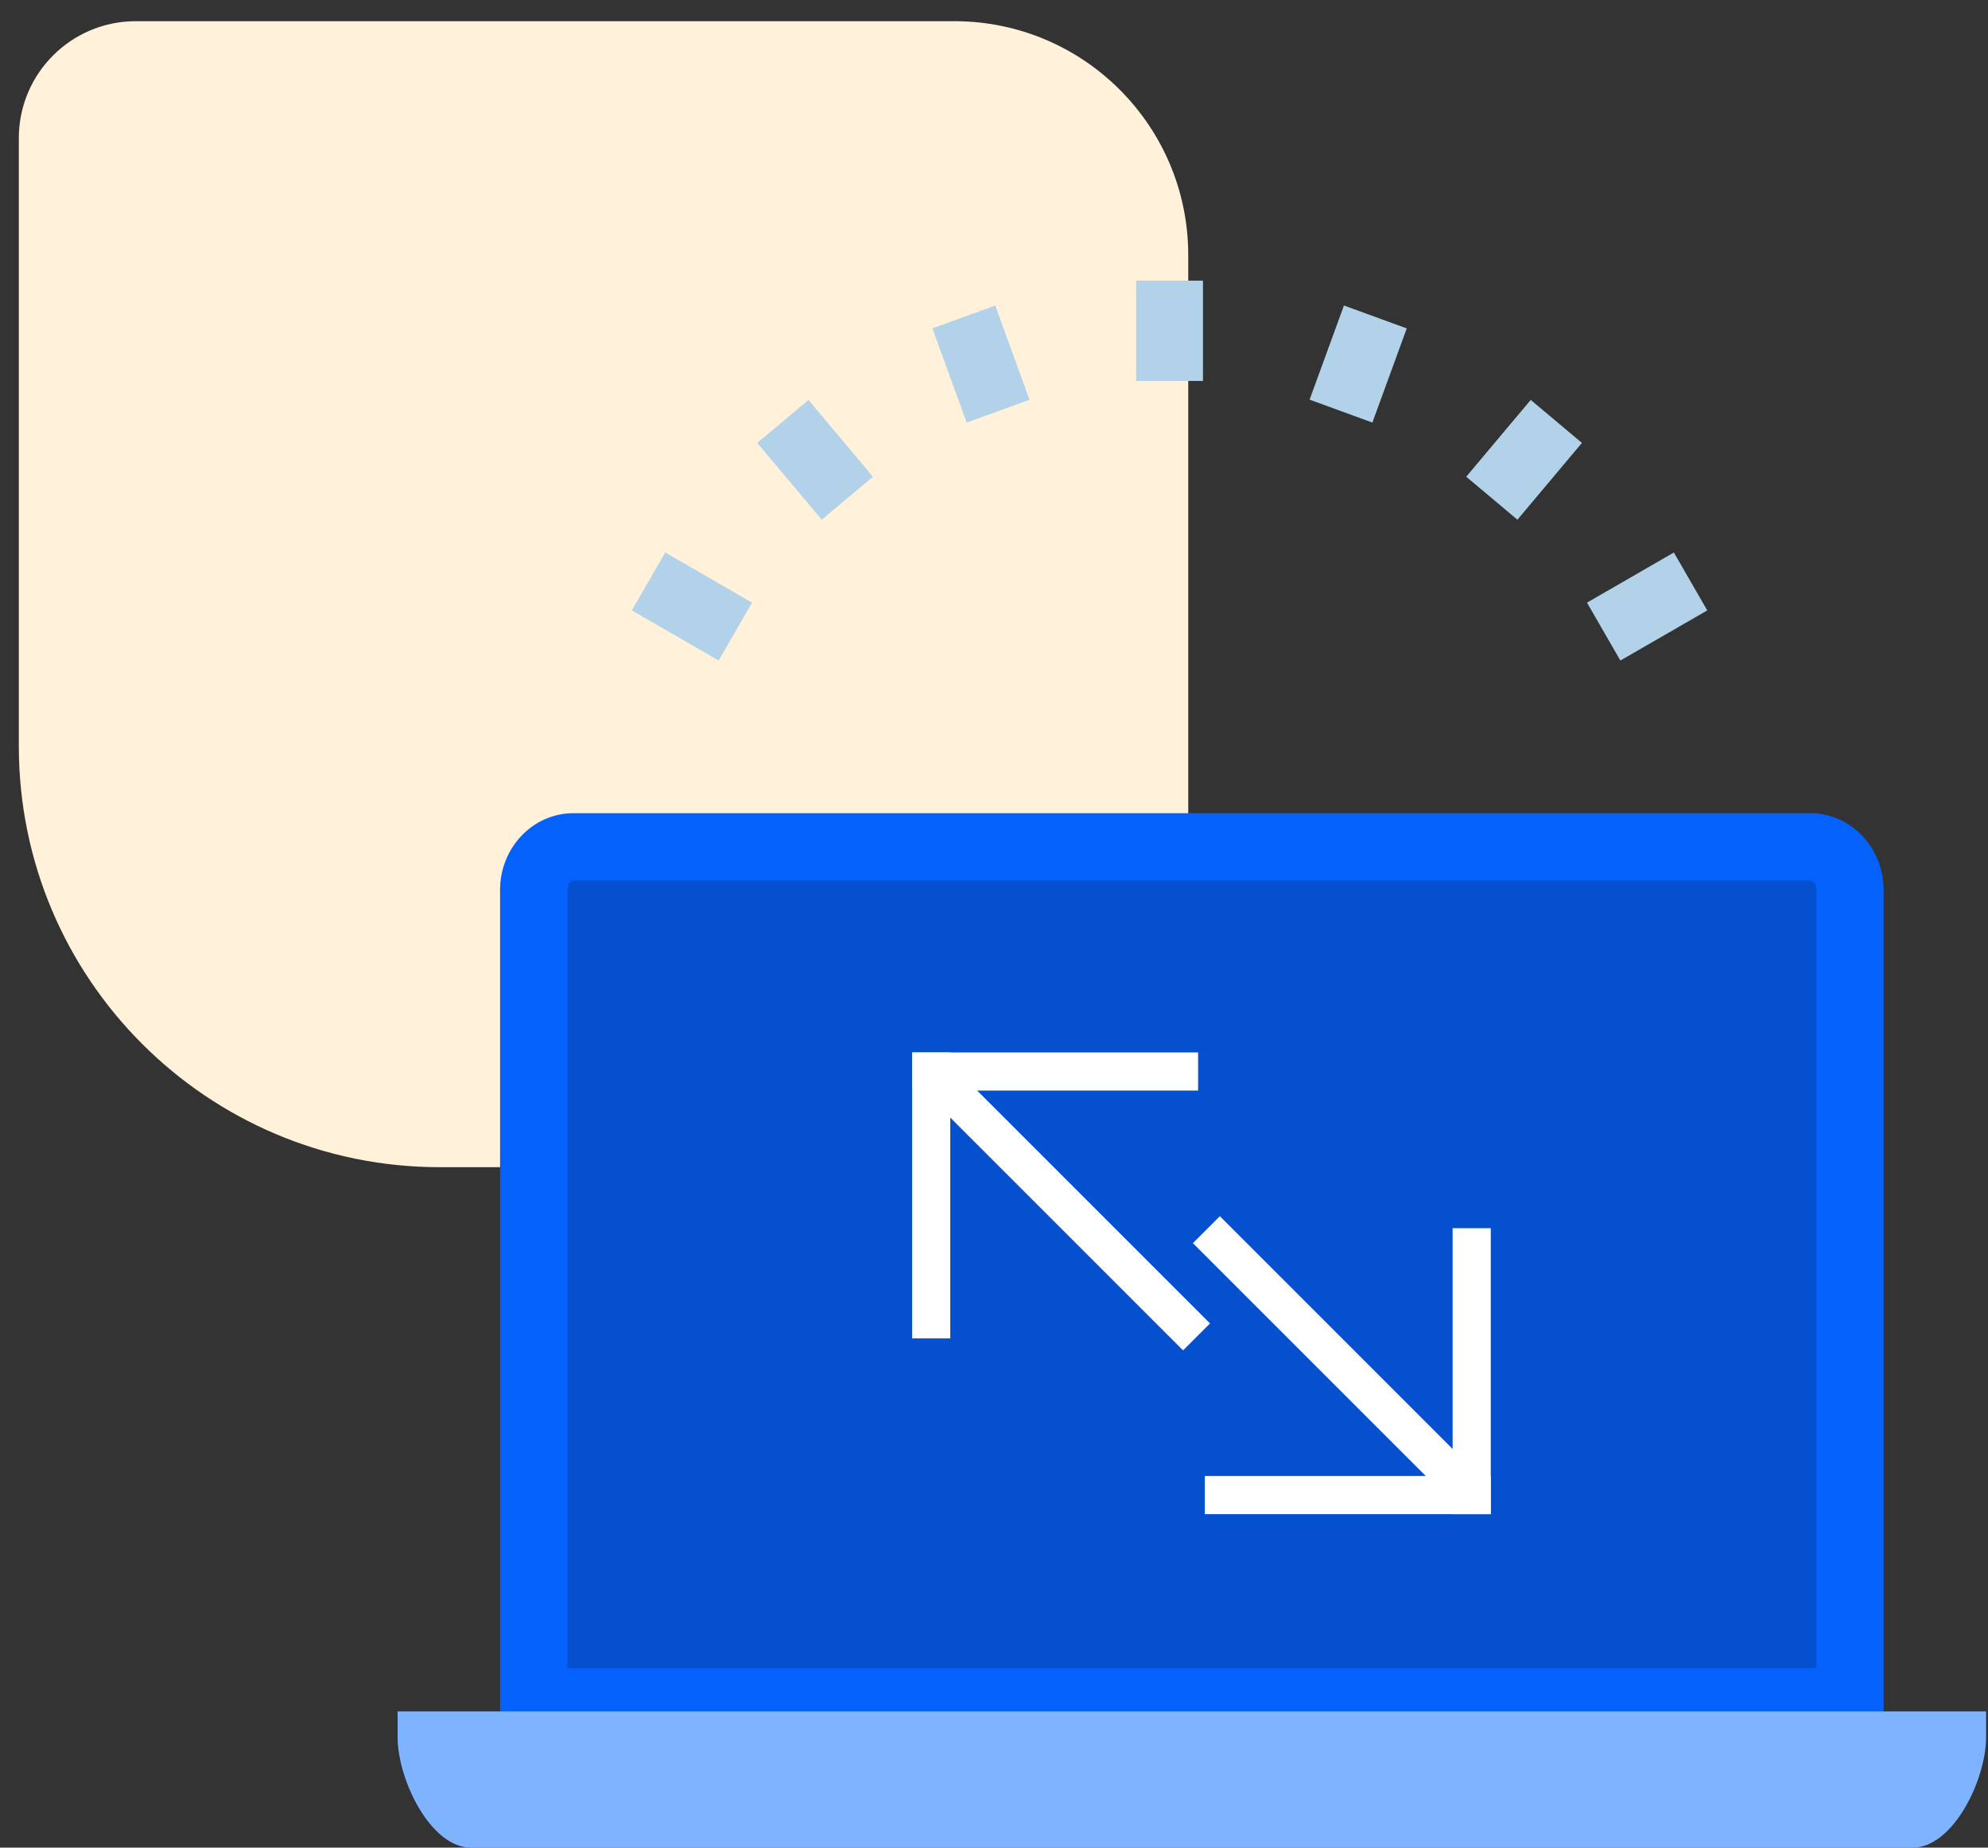 <svg xmlns="http://www.w3.org/2000/svg" width="85" height="79" viewBox="0 0 85 79" fill="none"><rect x="0" y="0" width="85" height="79" fill="#333333" stroke="none"/><path d="M0.805 31.906C0.805 41.847 8.864 49.906 18.805 49.906L45.805 49.906C48.566 49.906 50.805 47.667 50.805 44.906L50.805 10.906C50.805 5.383 46.328 0.906 40.805 0.906L5.805 0.906C3.043 0.906 0.805 3.145 0.805 5.906L0.805 31.906Z" fill="#FFF1DA"></path><g clip-path="url(#clip0_417_3018)"><path d="M80.537 74.207L80.537 38.056C80.537 36.242 79.133 34.77 77.4 34.77L24.519 34.77C22.785 34.77 21.381 36.242 21.381 38.056L21.381 74.207L80.535 74.207L80.537 74.207Z" fill="#0561FC"></path><path d="M77.664 71.331L77.664 38.058C77.664 37.807 77.509 37.649 77.404 37.649L24.521 37.649C24.416 37.649 24.262 37.81 24.262 38.058L24.262 71.331L77.664 71.331Z" fill="#0450CF"></path><g clip-path="url(#clip1_417_3018)"><path d="M52.157 52.002L51.004 53.154L62.531 64.681L63.684 63.529L52.157 52.002Z" fill="white"></path><path d="M63.74 63.11L51.514 63.11L51.514 64.74L63.74 64.74L63.74 63.11Z" fill="white"></path><path d="M63.74 52.514L62.109 52.514L62.109 64.74L63.74 64.74L63.74 52.514Z" fill="white"></path></g><g clip-path="url(#clip2_417_3018)"><path d="M50.584 57.739L51.736 56.586L40.209 45.059L39.056 46.211L50.584 57.739Z" fill="white"></path><path d="M39 46.63L51.227 46.63L51.227 45L39 45L39 46.63Z" fill="white"></path><path d="M39.001 57.227L40.631 57.227L40.631 45L39.001 45L39.001 57.227Z" fill="white"></path></g><path d="M54.245 73.178L84.919 73.178L84.919 74.274C84.919 76.088 83.515 79 81.781 79L20.138 79C18.404 79 17 76.09 17 74.274L17 73.178L47.674 73.178" fill="#7EB3FF"></path><path d="M50.006 12L50.006 16.288" stroke="#B2D2EA" stroke-width="2.858"></path><path d="M41.209 13.552L42.676 17.58" stroke="#B2D2EA" stroke-width="2.858"></path><path d="M33.473 18.019L36.228 21.302" stroke="#B2D2EA" stroke-width="2.858"></path><path d="M27.729 24.862L31.441 27.005" stroke="#B2D2EA" stroke-width="2.858"></path><path d="M72.283 24.862L68.568 27.005" stroke="#B2D2EA" stroke-width="2.858"></path><path d="M66.543 18.019L63.785 21.302" stroke="#B2D2EA" stroke-width="2.858"></path><path d="M58.805 13.552L57.336 17.578" stroke="#B2D2EA" stroke-width="2.858"></path></g><defs><clipPath id="clip0_417_3018"><rect width="67.919" height="67" fill="white" transform="translate(17 12)"></rect></clipPath><clipPath id="clip1_417_3018"><rect width="12.74" height="12.74" fill="white" transform="translate(51 52)"></rect></clipPath><clipPath id="clip2_417_3018"><rect width="12.74" height="12.74" fill="white" transform="translate(51.74 57.74) rotate(-180)"></rect></clipPath></defs></svg>